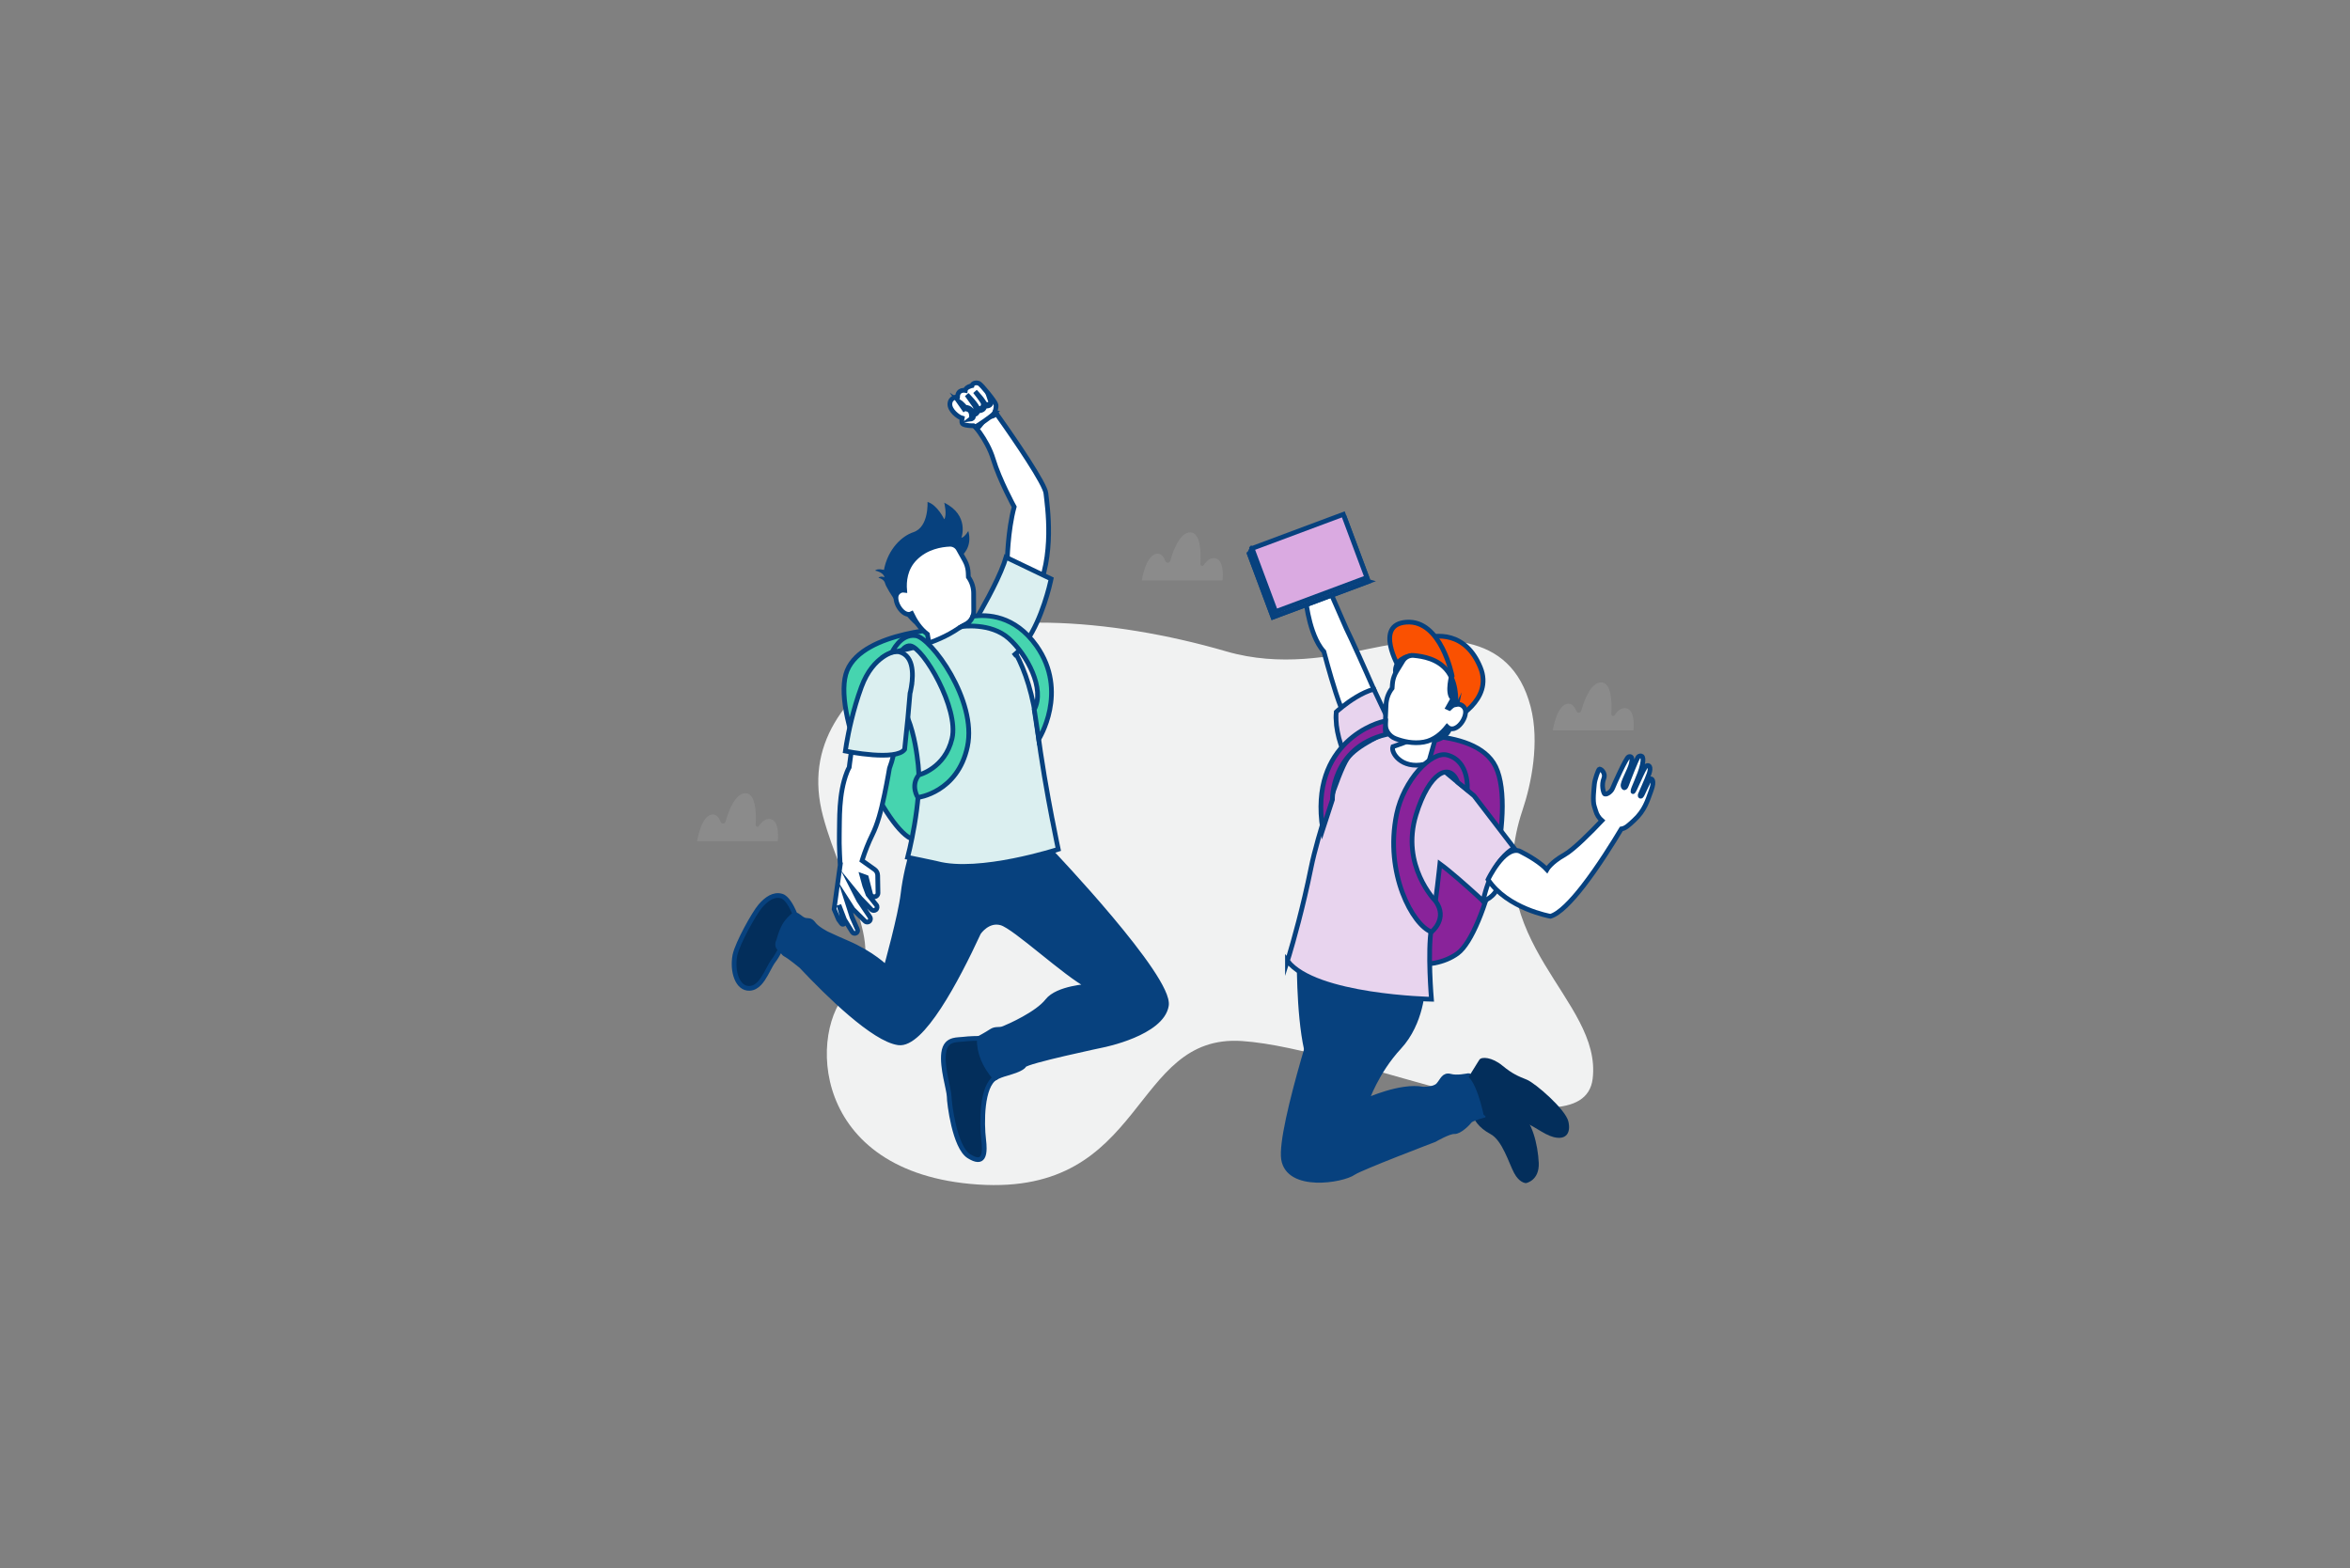 <?xml version="1.0" encoding="UTF-8"?>
<svg id="Layer_1" data-name="Layer 1" xmlns="http://www.w3.org/2000/svg" viewBox="0 0 1280 854">
  <rect x="0" y="0" width="1280" height="854" fill="#808080" stroke="none"/>
  <defs>
    <style>
      .cls-1 {
        fill: #daaae1;
      }

      .cls-1, .cls-2, .cls-3, .cls-4, .cls-5, .cls-6, .cls-7, .cls-8, .cls-9 {
        stroke: #07417e;
        stroke-miterlimit: 10;
        stroke-width: 2.57px;
      }

      .cls-2 {
        fill: #dbeff0;
      }

      .cls-3, .cls-10 {
        fill: #07417e;
      }

      .cls-4 {
        fill: #89239a;
      }

      .cls-5 {
        fill: #e8d4ee;
      }

      .cls-6 {
        fill: #fff;
      }

      .cls-7, .cls-11 {
        fill: #032e5b;
      }

      .cls-8 {
        fill: #fa5101;
      }

      .cls-9 {
        fill: #46d4af;
      }

      .cls-12 {
        opacity: .1;
      }

      .cls-12, .cls-10, .cls-13, .cls-11 {
        stroke-width: 0px;
      }

      .cls-12, .cls-13 {
        fill: #f1f2f2;
      }
    </style>
  </defs>
  <path class="cls-13" d="m833.73,385.03c-10.85-42.12-50.43-39.5-87.94-31.69-20.18,4.2-48.43,10.02-77.91,1.43-63.46-18.49-136.42-23.11-172.38,0-35.96,23.11-57.57,50.96-47.2,89.86,10.37,38.9,36.71,73.88,14.31,94.7-22.4,20.82-22.02,99.68,70.09,105.82,92.11,6.14,82.98-82.26,143.81-78.15,60.83,4.1,185.71,63.94,190.98,20.56,5.27-43.38-62.48-74.33-38.19-146.37,4.82-14.3,9.39-36.91,4.43-56.16Z"/>
  <g>
    <path class="cls-12" d="m621.92,316.1s2.35-15.11,8.98-14.52c1.83.16,3.08,2.02,3.9,4.02.5,1.23,2.26,1.14,2.63-.13,1.75-6.14,5.34-15.51,10.89-15.51s5.93,10.72,5.52,17.25c-.06.98,1.21,1.42,1.77.6,1.52-2.23,3.73-4.37,6.42-3.75,5.24,1.21,3.83,12.04,3.83,12.04h-43.92Z"/>
    <path class="cls-12" d="m379.67,458.17s2.35-15.11,8.98-14.52c1.83.16,3.08,2.02,3.9,4.02.5,1.23,2.26,1.14,2.63-.13,1.75-6.14,5.34-15.51,10.89-15.51s5.93,10.72,5.52,17.25c-.06.98,1.21,1.42,1.77.6,1.52-2.23,3.73-4.37,6.42-3.75,5.24,1.21,3.83,12.04,3.83,12.04h-43.92Z"/>
    <path class="cls-12" d="m845.74,397.81s2.35-15.11,8.98-14.52c1.83.16,3.08,2.02,3.9,4.02.5,1.23,2.26,1.14,2.63-.13,1.75-6.14,5.34-15.51,10.89-15.51s5.94,10.72,5.52,17.25c-.06.98,1.21,1.42,1.77.6,1.52-2.23,3.73-4.37,6.42-3.75,5.24,1.21,3.83,12.04,3.83,12.04h-43.92Z"/>
  </g>
  <g>
    <path class="cls-11" d="m838.12,633.31c-.44-9.79-3.7-23.27-10.22-27.19-4.36-2.62-7.9-.96-9.79.42-.89-.46-1.84-.87-2.86-1.19-4.63-1.45-10.17-1.51-12.32-.42-.61.3-.94.7-.91,1.19.22,3.26,3.26,8.05,9.79,11.53,6.53,3.48,10.01,15.88,12.94,21.31,1.35,2.5,2.81,3.85,4,4.58,1.4.85,2.41.85,2.42.85h0s7.39-1.31,6.96-11.09Z"/>
    <path class="cls-4" d="m749.46,401.71s50.37-7.56,64.04,13.82c13.67,21.39-4.69,92.88-19.52,103.71-14.82,10.83-39.45,5.21-48.67-1.59-9.22-6.8-13.49-105.61,4.14-115.94Z"/>
    <path class="cls-6" d="m807.81,490.73s6.38-1.52,8.67-9.03l-7.61-3.37s-2.98,7.72-1.06,12.4Z"/>
    <path class="cls-3" d="m707.64,519.24s-.55,32.1,3.96,52.37c4.51,20.27,23.76-33.18,23.76-33.18,0,0-17.25-15.15-27.71-19.18Z"/>
    <path class="cls-3" d="m774.92,538.04s-.42,18.92-12.82,32.3c-12.4,13.38-17.72,29.04-17.72,29.04,0,0,18.56-8.48,30.54-6.2,0,0,6.27.33,8.55-2.28,2.28-2.61,2.94-5.71,6.53-4.73,3.59.98,8.65-.16,9.95-.33,1.31-.16,9.62,13.05,7.99,21.7,0,0-6.53,1.79-7.34,2.94-.82,1.14-5.55,6.04-8.48,5.87-2.94-.16-10.77,4.4-10.77,4.4,0,0-40.35,15.35-44.05,17.94-6.22,4.36-35.56,9.14-38.17-7.34-2.61-16.48,23-94.78,26.59-103.26,3.59-8.48,44.88-.33,49.19,9.95Z"/>
    <path class="cls-6" d="m706.15,304.43l4.92,20.97.03.13s.32,3.88,1.38,9.01c1.18,5.71,3.28,12.98,6.86,18.14.55.79,1.13,1.54,1.76,2.22,0,0,3.12,11.97,6.47,22.31h0c1.98,6.09,4.04,11.62,5.6,13.79,0,0,19.88-3.74,15.12-15.62,0,0-6.76-15.5-12.09-26.93,0,0,0,0,0,0-1.03-2.21-2.01-4.27-2.87-6.04l-6.09-13.91-2.92-6.67-8.86-20.23-9.3,2.83Z"/>
    <path class="cls-5" d="m727.7,391.77c.29,8.64,3.85,18.94,7.98,25.08,2.49,2.62,5.6,2.61,8.77,1.24,8.08-3.47,16.63-15.69,16.63-15.69l-11.64-24.62-1.14-2.41c-6.58,1.79-13.24,6.48-17.11,9.54-2.09,1.66-3.36,2.84-3.36,2.84-.13,1.28-.17,2.63-.12,4.02Z"/>
    <path class="cls-5" d="m701.25,523.36c15.15,19.62,78.43,20.88,78.43,20.88,0,0-2.24-25.97,0-38.83,2.47-14.14,4.6-34.91,4.6-34.91,5.79,4.23,14.63,12.11,19.66,16.68,2.34,2.13,3.86,3.55,3.86,3.55,1.59-7.29,3.79-12.81,6.08-16.96,5.19-9.42,10.85-11.81,10.85-11.81l-2.65-3.46-19.21-25.08-20.64-17.1-3.55-2.94-16.24-10.4-6.65-4.26s-17.19,7.19-22.08,14.67c-4.89,7.47-16.14,42.09-19.58,59.09-4.46,22.04-9.81,40.7-11.94,47.81h0c-.59,2-.94,3.08-.94,3.08Z"/>
    <g>
      <path class="cls-10" d="m791.71,393.22s.34,9.45-10.56,11.39c0,0,2.73-12.37,10.56-11.39Z"/>
      <path class="cls-8" d="m773.85,372.96c6.58,10.58,17.22,19.48,17.22,19.48,0,0,22.7-10.96,15.24-28.97-2-4.84-4.46-8.37-7.13-10.91h0s0,0,0,0c-11.35-10.84-26.49-3.84-26.49-3.84-6.61,6.85-3.94,16.05,1.16,24.24Z"/>
      <path class="cls-8" d="m790.94,368.16s-5.93-30.7-24.92-29.3c-17.78,1.31-3.93,24.84-3.93,24.84,0,0,25.67,7.33,28.85,4.47Z"/>
      <path class="cls-6" d="m767.47,357.3s-8.15,1.62-7.38,9.13c0,0,6.9-4.09,7.38-9.13Z"/>
      <g>
        <path class="cls-6" d="m781.68,402.75l-2.99,10.62c-.31,1.45-1.43,2.59-2.88,2.91-12.47,2.74-18.4-6.4-17.15-9.6,1.61-.57,29.36-9.45,34.41-20.12,0,0-1.77,9.53-11.4,16.19Z"/>
        <path class="cls-6" d="m797.59,385.41c-1.35-1.85-3.1-2.03-4.63-1.69.15-3.25,0-7.53-1.25-11.65-.67-2.22-1.66-4.4-3.09-6.34-5.19-7.02-13.83-8.27-18.58-8.73-2.36-.23-4.65.91-5.89,2.93l-2.08,3.41-1.39,2.27c-.3.49-.57.99-.81,1.5-.81,1.73-1.31,3.59-1.45,5.5l-.16,2.22c-1.07,1.38-1.9,2.91-2.46,4.54-.49,1.41-.77,2.89-.84,4.4l-.43,10.02c-.16,3.73,2.07,7.15,5.55,8.49,3.99,1.54,9.61,2.93,15.47,1.89,5.59-.99,9.81-4.83,12.63-8.38,0,0,0,0,0,0,4.88,4.82,12.4-6.25,9.4-10.39Z"/>
      </g>
      <path class="cls-10" d="m786.84,386l2.87,1.3,4.18-3.75c.66-3.61-2.26-13.23-2.95-15.4-.37-.35-.97-.7-1.4-1.04,0,0-2.88,9.96.24,13.64l-2.94,5.24Z"/>
    </g>
    <g>
      <rect class="cls-1" x="685.19" y="290.85" width="55.46" height="36.72" transform="translate(1488.96 349.54) rotate(159.53)"/>
      <polygon class="cls-1" points="680.51 301.71 693.36 336.12 745.32 316.72 743.36 316.16 681.99 298.73 681 300.74 681 300.74 680.51 301.71"/>
      <path class="cls-1" d="m681,300.74l12.27,32.99c.71-.27.4-.15,1.57-.59l18.65-26.42-31.5-7.99-.99,2.01Z"/>
      <rect class="cls-1" x="686.74" y="288.3" width="53.04" height="36.72" transform="translate(1488.72 344.48) rotate(159.53)"/>
    </g>
    <path class="cls-6" d="m898.75,424.31c-.79.49-4.24,8.96-4.81,9.29-.57.33-.7-.23-.47-.89.27-.79,3.54-7.74,4.77-11.33,1.22-3.59.08-5.06-1.47-4.24s-7.1,15.25-7.34,13.95c-.24-1.31,3.81-8.54,5.11-14.47,1.31-5.93-1.2-5.06-2.07-4.55-.87.5-6.2,14.5-6.53,15.48-.33.98-1.31,2.5-1.85.65s3.59-8.48,4.46-12.29c.87-3.81-.22-4.13-1.52-3.7s-7.94,15.23-8.7,17.18c-.76,1.96-3.81,3.92-4.48,2.84-.67-1.07-1.61-4.8-.31-8.15,1.31-3.35-1.96-5.67-2.5-5.13-.54.54-2.39,5.55-2.61,8.16-.22,2.61-1.09,9.14,0,12.18.28.79.52,1.59.73,2.34.57,2.08,1.76,3.91,3.38,5.3-5.56,5.88-15.32,15.79-20.42,18.64-7.4,4.13-9.57,8.05-9.57,8.05-.77-.84-1.66-1.66-2.62-2.45-5.26-4.34-12.5-7.73-12.5-7.73-8.38-2.34-16.93,15.61-16.93,15.61,10.44,15.88,34.01,20.01,34.01,20.01,4.88-1.43,11.38-8.21,17.81-16.49h0c8.26-10.64,16.38-23.72,20.79-31.09,2.34-.32,4.07-2.05,6.97-4.73,5.76-5.33,7.18-10.46,9.3-16.25,2.12-5.79.16-6.69-.63-6.2Z"/>
    <path class="cls-4" d="m799.18,430.17s1.42-15.68-10.89-18.94c-8.83-2.34-23.79,13.93-27.58,32.19-6.7,32.3,8.82,60.47,18.97,64.17,0,0,9.26-7.18,2.2-16.86,0,0-19.1-19.26-10.59-46.98,7.09-23.09,18.42-29.04,22.69-17.7l5.19,4.13Z"/>
    <path class="cls-4" d="m720.47,451.78l5.28-16.23s-.73-28.36,29.18-35.51c-.3-.95-.44-1.96-.4-3l.19-4.32c-3.74.24-41.88,11.27-34.25,59.06Z"/>
    <path class="cls-11" d="m799.95,586.59c2.7,2.55,4.89,8.52,6.31,13.35,0,0,0,.01,0,.02,1.15,3.92,1.79,7.1,1.79,7.1,2.4,2.61,7.88,1.86,16.69,2.82,7.93.86,13.48,6.37,19.39,8.74h0c.66.27,1.31.49,1.98.67,3.51.92,5.99.35,7.34-1.35,1.22-1.54,1.52-4,.82-7.1-1.47-6.54-17.94-20.89-22.68-22.81-4.73-1.92-7.67-3.03-13.29-7.66-5.62-4.63-11.34-4.94-12.49-3.21-.19.29-.48.75-.84,1.31-1.76,2.79-5.03,8.12-5.03,8.12Z"/>
  </g>
  <g>
    <path class="cls-7" d="m408.39,538.3c2.06-.12,3.75-1.16,5.21-2.69.05-.05.09-.1.14-.14,0,0,0,0,0,0,2.54-2.73,4.36-6.89,6.16-10.02.53-.92,1.05-1.75,1.59-2.43,1.7-2.14,4.66-7.78,7.25-12.97.13-.26.26-.53.39-.79,2.51-5.08,4.56-9.53,4.56-9.53,0,0-.95-2.79-2.47-5.65-.47-.88-.99-1.76-1.56-2.58-1.13-1.64-2.44-2.99-3.83-3.42-4.35-1.34-8.38,1.55-11.73,5.44-3.28,3.81-12.3,19.91-13.77,26.59-.03.14-.06.28-.08.42-1.53,8.4,1.34,18.17,8.14,17.77Z"/>
    <path class="cls-7" d="m516.98,597.16c.07,3.64,2.93,27.7,10.78,32.57,3.96,2.46,6.24,2.36,7.38.52.66-1.05.94-2.66.96-4.69.01-1.45-.11-3.12-.33-4.94-1.08-8.82-1.21-29.25,6.55-33.69,0,0-1.42-10.54-5.05-17.03-1.09-1.96-2.38-3.55-3.9-4.37,0,0-5.42.03-8.82.49-1.47.2-3.46.13-5.31.64-2.44.67-4.67,2.31-5.25,6.84-1.02,7.97,2.93,20.01,3.01,23.65Z"/>
    <path class="cls-9" d="m517.66,342.12s-47.23,1.28-56.24,23.04c-9.01,21.76,19.39,84.07,34.69,91.54,15.3,7.48,36.88-1.65,44.19-9.37,7.31-7.71-4.85-98.65-22.63-105.22Z"/>
    <path class="cls-6" d="m467.87,392.56c-.74,1.12-1.44,3.26-2.08,5.83-1.92,7.77-3.24,19.53-3.24,19.53-.44.78-.85,1.65-1.22,2.6h0c-4.71,11.93-3.94,26.33-4.17,33.7-.19,5.94.46,16.86.46,16.86h.03s-3.33,24.07-3.33,24.07l2.39,5.64,1.61,2.22c.27.38.77.51,1.19.31.48-.22.69-.8.47-1.28l-1.08-2.32-1.96-6.81,3.04,7.91,4.22,6.82c.46.75,1.45.98,2.19.51.67-.42.93-1.27.61-1.99l-2.9-6.56-3.28-10.26,3.73,5.82,6.56,6.52c.79.78,2.09.66,2.71-.26.4-.6.41-1.38,0-1.98l-6.06-9.04-3.14-6.15,3.99,4.9,5.96,6.2c.64.66,1.67.75,2.41.22.85-.62,1.02-1.82.36-2.65l-4.53-5.66-1.81-4.88-1.47-5.38,2.34.86,2.29,9.01c.23.93,1.07,1.57,2.03,1.55,1.14-.02,2.05-.96,2.03-2.09l-.16-9.56c-.02-1.29-.66-2.49-1.71-3.23l-6.8-4.82h0c.12-.4.26-.82.4-1.25,1.16-3.56,2.86-8.13,5.21-12.9,2.79-5.66,4.68-12.5,6.61-21.81,0,0,0,0,0,0,1.65-7.9,2.7-14.28,2.7-14.28,3.6-9.56,3.67-18.34,3.67-18.34-4.96-9.15-20.3-7.54-20.3-7.54Z"/>
    <g>
      <path class="cls-6" d="m564.16,323.75c10.56-20.83,6.27-48.2,5.52-55.11-.07-.61-.33-1.45-.77-2.48h0c-4.01-9.52-22.14-35.18-26.27-40.98-.28-.39-.5-.69-.64-.89-.13-.19-.2-.28-.2-.28l-12.72,5.93s8.55,8.94,11.92,20.17c3.36,11.23,11.41,25.95,11.41,25.95-3.54,13.02-3.81,30.06-3.81,30.06,6.15,14.44,15.57,17.64,15.57,17.64Z"/>
      <g>
        <path class="cls-6" d="m541.76,225.02c-1.7,1.8-9.1,6.82-10.17,7.3-.38.17-.88-.07-1.38-.45-.49.01-3.75.06-5.51-.79-.97-.47-.92-1.85-.63-3.32-2.34-.63-6.84-4.34-6.69-7.75.16-3.72,4.17-3.9,4.17-3.9.18-4.28,4.23-3.48,4.23-3.48.25-1.86,3.65-2.6,3.65-2.6.38-1.58,2.6-1.8,3.89-1.15,1.3.65,8.87,9.89,9.17,11.55.3,1.66-.74,4.59-.74,4.59Z"/>
        <path class="cls-6" d="m530.16,225.85c.51,2.15-1.29,2.38-1.29,2.38.37-.27.37-1.18.28-1.97,0,0,0-.54-.18-1.18t0,0c-.2-.7-.62-1.54-1.51-1.96-1.6-.76-2.34-.29-2.34-.29l-3.1-4.43c1.63,1.04,3.78,3.48,3.78,3.48,2.85-.04,3.87,2.08,4.21,3.24.56-.03,1.19-.26,1.43-1.03.49-1.54-.51-3.07-.51-3.07l-4.3-6.03s5.93,5.81,6.01,8.02c.11,2.94-2.47,2.84-2.47,2.84Z"/>
        <path class="cls-6" d="m531.11,213.24s3.85,4.84,4.35,6.15c.54,1.43-.39,2.82-1.44,3.07-1.04.25-1.62-.29-1.62-.29l-.03,1.49s4,.72,4.05-3.09c.03-1.91-5.31-7.33-5.31-7.33Z"/>
        <path class="cls-6" d="m536.19,219.69s.95.95,2.13.6c1.18-.35,1.44-1.14,1.19-1.87,0,0,.7.72.06,1.73-.83,1.31-2.79,1.02-3.41.85l.03-1.31Z"/>
      </g>
      <path class="cls-6" d="m540.24,226.75s1.45-.26,2.4-1.58c-.28-.39-.5-.69-.64-.89,0,0-.58,1.26-1.76,2.47Z"/>
      <path class="cls-6" d="m531.18,232.36s1.86-.16,2.92-.82c0,0-.98,1.28-2.3,1.59l-.61-.77Z"/>
    </g>
    <path class="cls-3" d="m424.79,516.81c2.25,1.67,1.21,2.05,3.43,3.25,2.15,1.16,7.78,5.78,8.13,6.06,0,0,.02.01.02.01,14.73,15.64,39.56,39.98,53.01,41.83,12.68,1.74,31.58-33.83,43.66-59.95h0c.13-.2,5.05-7.45,12.4-5.31,7.45,2.17,34.9,27.93,47.53,34.45,0,0-16.93.87-22.47,7.96-5.53,7.1-20.95,13.88-23.75,15-2.8,1.12-4.26-.13-6.86,1.58-2.6,1.71-6.54,3.83-6.54,3.83-.11,7.9,2.84,14.75,8.61,21.61,0,0,2.4-1.3,4.71-1.98,3.21-.95,9.96-2.73,11.16-4.94,1.2-2.22,42.93-10.99,42.93-10.99,0,0,32.06-6.35,34.55-21.57,2.49-15.21-62.6-83.58-62.6-83.58l-5.04-21.92-23.5,3.89h0s-42.89,3.24-42.89,3.24c0,0-7.33,19.71-9.4,37.49-1.38,11.9-9.26,40.17-9.26,40.17,0,0-7.26-7.46-21.37-13.5-3.61-1.54-7.33-3.23-10.86-4.88h0s-5.35-2.69-7.22-5.28c-1.87-2.59-3-1.59-5.02-2.2-2.02-.61-3.72-3.06-5.07-2.8-1.35.25-1.75.92-1.75.92-3.44,3.24-4.99,5.36-7.27,13.28,0,0-1.53,2.66.71,4.33Z"/>
    <path class="cls-10" d="m523.96,302.56s5.87-4.44,3.46-13.37c0,0-1.97,3.39-3.76,3.73,0,0,4.54-12.28-9.34-19.12,0,0,1.63,6.76-.03,9.01,0,0-3.66-7.82-9.09-9.43,0,0,.82,13.7-7.68,16.47-6.06,1.97-13.89,9.01-16.05,20.57,0,0-3.52-1.02-4.83.37,0,0,4.51.76,5.13,3.64,0,0-1.89-.96-3.32.25,0,0,3.19.66,3.68,3.15.49,2.49,12.56,21.55,19.83,24.72,7.27,3.17,21.98-39.98,21.98-39.98Z"/>
    <path class="cls-6" d="m526.09,340.15c2.58-1.5,4.28-4.21,4.27-7.29l-.04-9.77c0-1.47-.23-2.92-.65-4.31-.48-1.61-1.23-3.14-2.22-4.52l-.08-2.17c-.07-1.87-.48-3.7-1.2-5.41-.22-.51-.46-1.01-.73-1.49l-3.43-6.12c-.95-1.7-2.77-2.71-4.71-2.64-4.53.17-12.86,1.43-19.06,7.83-5.33,5.5-5.9,12.46-5.5,17.21-1.33-.19-2.77.1-3.97,1.62-2.89,3.67,2.99,13.61,7.8,11.15,1.89,3.95,4.66,8.25,8.58,11.19l.82,4.73c-1.36.48-2.72.95-4.06,1.36,1.71,2.59,3.54,6.39,11.5,7.07,10.59.91,16.26-7.06,16.26-12.48,0-3.83-2.4-5.77-3.58-5.96Z"/>
    <path class="cls-2" d="m573.15,446.45c-2.6-13.43-6.13-32.99-8.12-49.76-2.22-18.46-6.74-31.51-11.68-40.67-.47.43-.97.8-1.46,1.19,10.88-8.46,17.03-27.73,19.44-36.9.8-3.08,1.19-5.01,1.19-5.01l-4.44-2.13-20.12-9.65c-.3,1.05-.67,2.17-1.09,3.32-4.06,11.19-12.99,26.53-14.99,29.93l-3.98,2.22-5.81,3.23c-6.26,4.31-13.49,7.26-20.17,9.3h-.01c-5.19,1.56-10.06,2.57-13.87,3.21,0,0-.04,0-.13.01-.65.12-3.47.74-6.93,3.12,1.66,4,5.41,13.11,9.44,23.11,1.36,3.38,2.74,6.85,4.08,10.27,3.76,9.54,5.02,20.05,5.61,25.38,2.23,20.09-5.74,50.33-5.74,50.33,0,0,14.12,2.86,15.85,3.33,23.21,6.27,66.19-7.72,66.19-7.72,0,0-1.38-6.46-3.23-16.09Z"/>
    <path class="cls-2" d="m496.51,373.61c-.38,2.37-.84,4-.84,4l-1.2,13.63-1.36,13.12-.39,3.8c-2.29,3.21-10.04,3.5-17.36,2.97h0c-7.69-.57-14.92-2.05-14.92-2.05,0,0,.19-1.48.63-4.01,1.04-6.1,3.5-18.35,8.12-30.92,3.24-8.79,7.88-13.64,11.74-16.3,3.45-2.39,6.27-3,6.93-3.12.1-.01.13-.01.13-.01,9.95.93,9.49,12.58,8.5,18.89Z"/>
    <path class="cls-9" d="m523.78,341.26s15.71-2.4,25.69,6.48c9.98,8.88,19.89,27.51,13.86,38.69l2.44,16.19s16.43-25.82-1.2-50.83c-11.87-16.83-27.03-17.24-34.69-16.11-.84,2.4-2.72,4.2-5.21,5.07l-.9.5Z"/>
    <path class="cls-9" d="m485.88,355.3s4.5-10.28,12.89-9.09c8.39,1.19,33.5,35.3,28.18,60.39-5.31,25.09-27.02,27.76-27.02,27.76,0,0-4.2-6.37.52-12.29,0,0,14.26-3.5,18.11-19.83,3.85-16.33-15.56-49.47-22.69-50.48-2.57-.37-4.5,2.36-4.5,2.36,0,0-3.02.82-5.5,1.19Z"/>
  </g>
</svg>